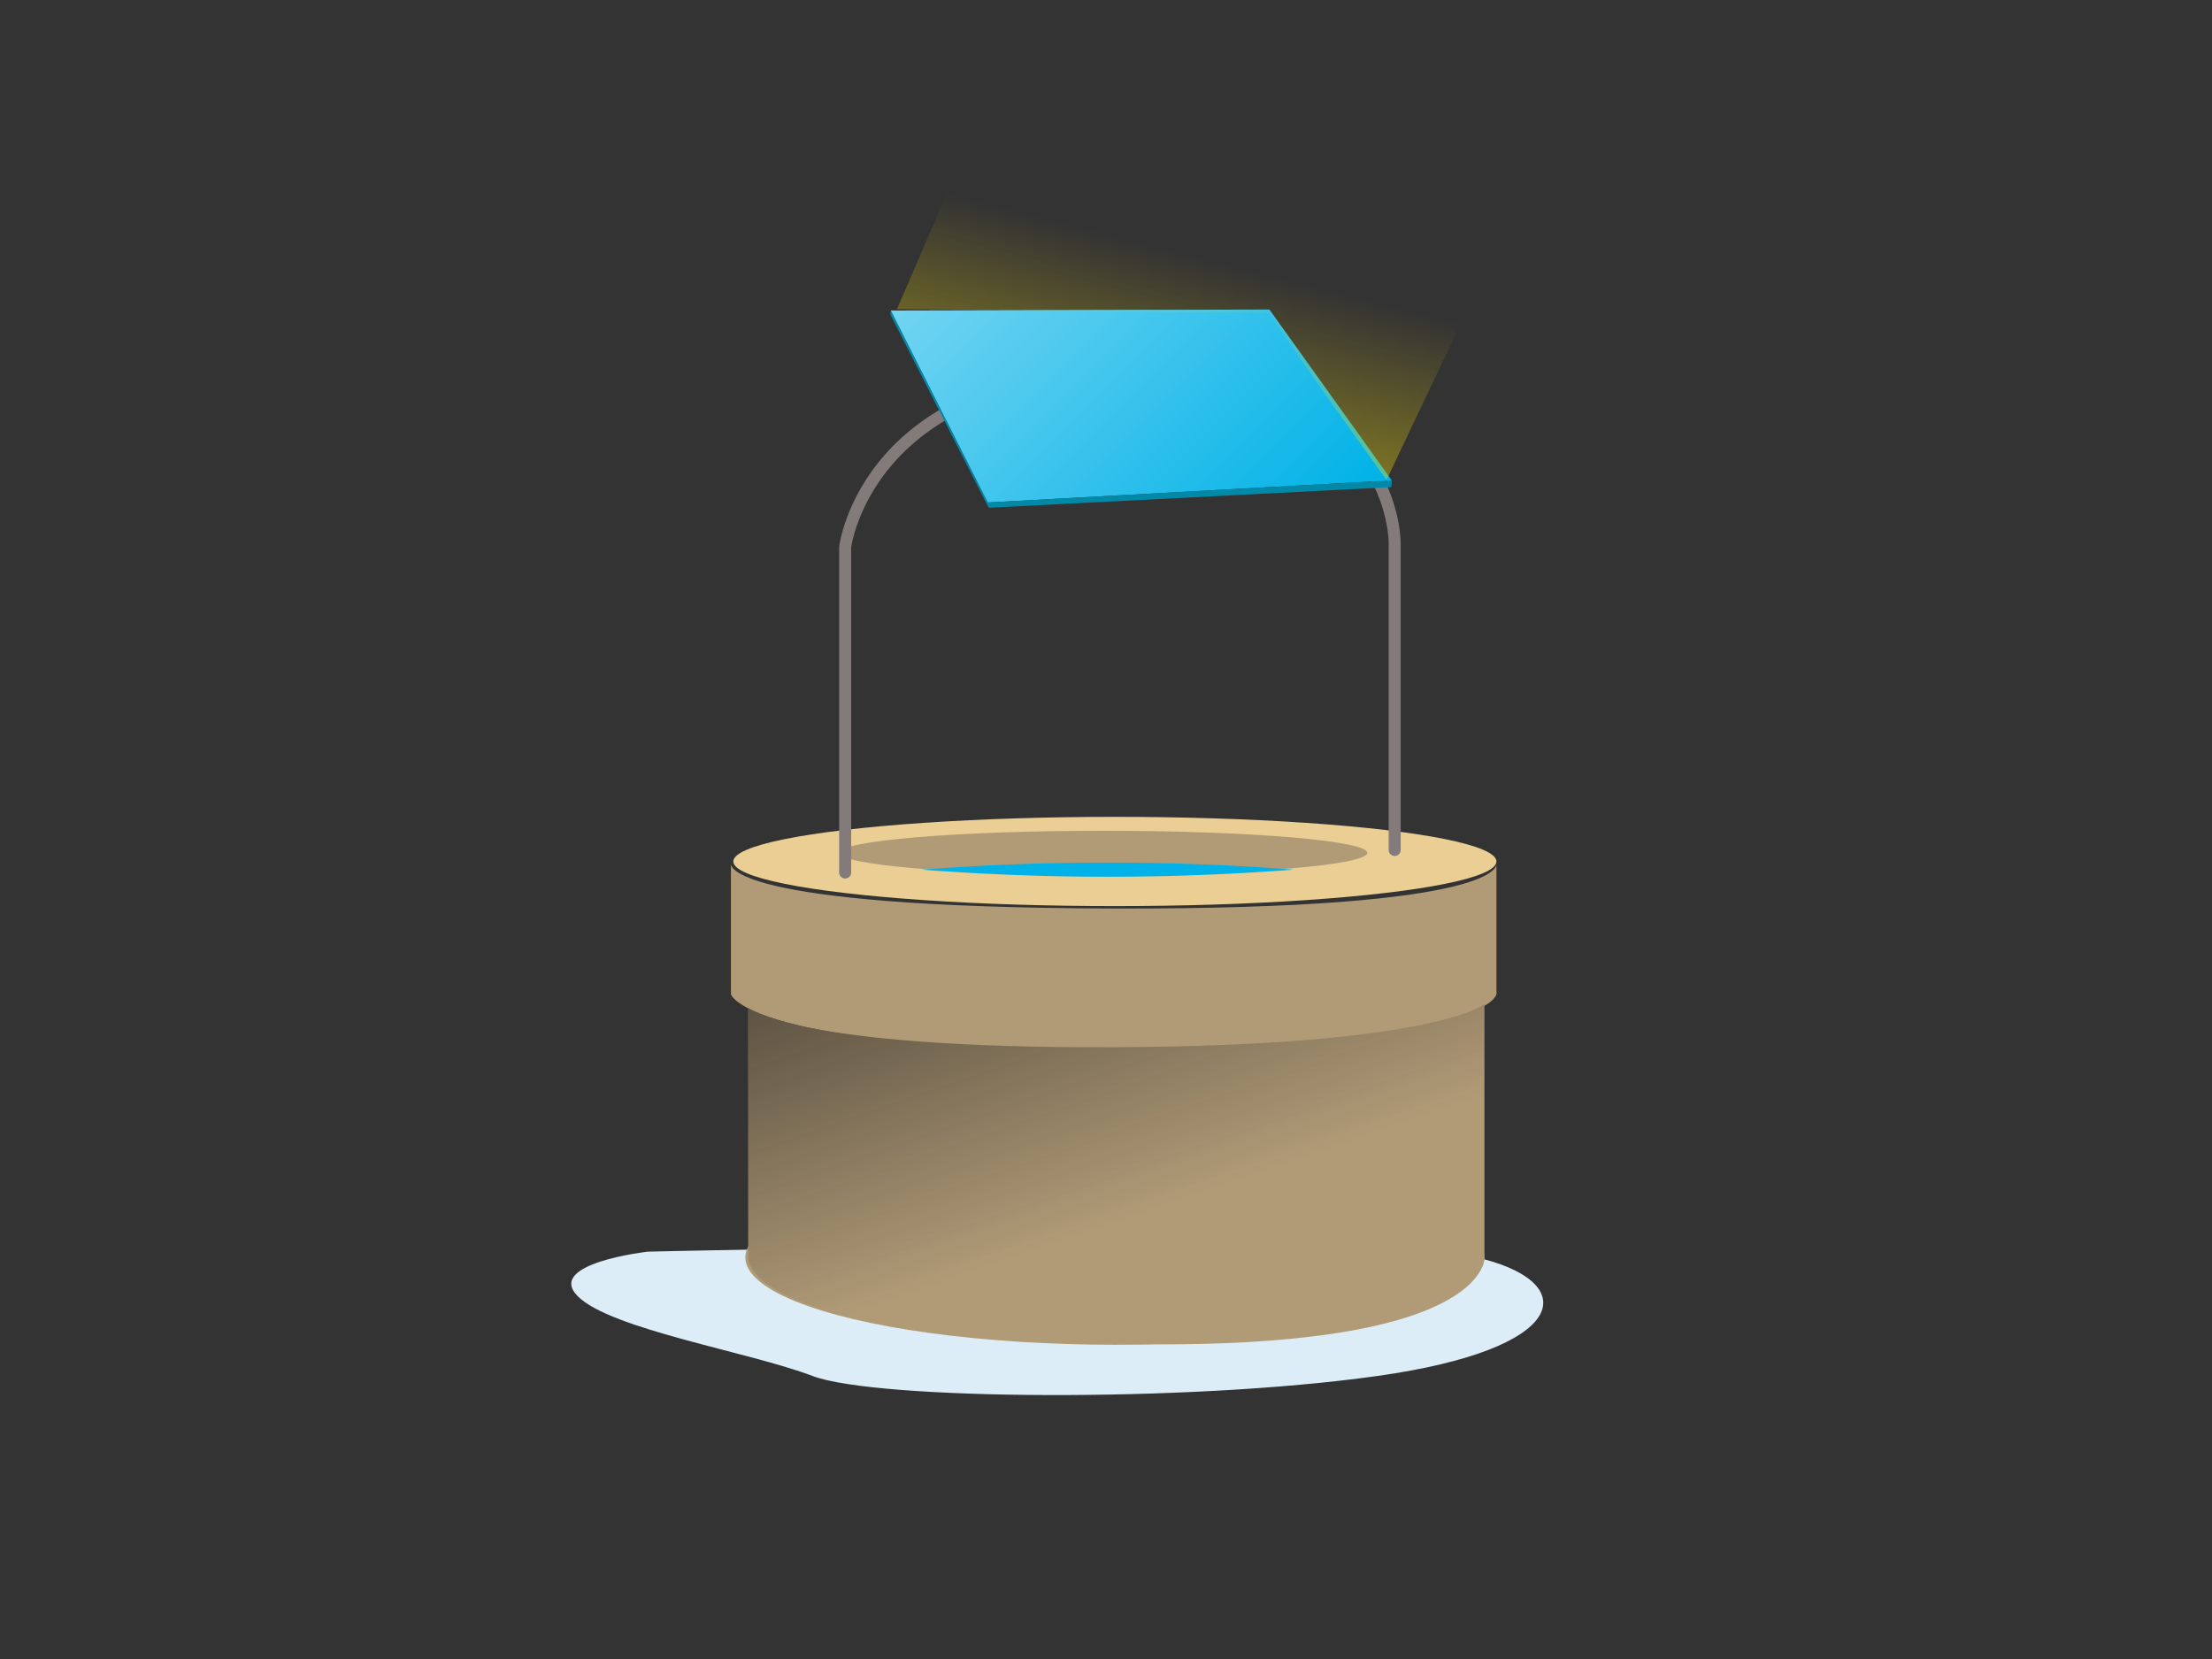 <svg xmlns="http://www.w3.org/2000/svg" xmlns:xlink="http://www.w3.org/1999/xlink" viewBox="0 0 46.09 34.57"><rect x="0" y="0" width="46.09" height="34.57" fill="#333333" stroke="none"/><defs><style>.cls-1{fill:#ddedf8;}.cls-2{fill:#eace94;}.cls-3{fill:#b19b77;}.cls-4{fill:url(#Dégradé_sans_nom_71);}.cls-5{fill:#00b2e7;}.cls-10,.cls-6{fill:none;}.cls-6{stroke:#837a7a;stroke-linecap:round;stroke-miterlimit:10;stroke-width:0.25px;}.cls-7{fill:url(#Dégradé_sans_nom_496);}.cls-8{opacity:0.45;fill:url(#Dégradé_sans_nom_521);}.cls-9{fill:#0389a8;}</style><linearGradient id="Dégradé_sans_nom_71" x1="23.86" y1="25.32" x2="19.95" y2="13.99" gradientUnits="userSpaceOnUse"><stop offset="0" stop-color="#1d1d1b" stop-opacity="0"/><stop offset="1" stop-color="#1d1d1b"/></linearGradient><linearGradient id="Dégradé_sans_nom_496" x1="22.89" y1="14.3" x2="25.13" y2="5.4" gradientUnits="userSpaceOnUse"><stop offset="0" stop-color="#f2e500"/><stop offset="1" stop-color="#f1d50e" stop-opacity="0"/></linearGradient><linearGradient id="Dégradé_sans_nom_521" x1="20.43" y1="-0.09" x2="33.1" y2="-0.09" gradientTransform="matrix(0.55, 0.55, -0.5, 0.5, 8.65, -6.21)" gradientUnits="userSpaceOnUse"><stop offset="0" stop-color="#fff"/><stop offset="1" stop-color="#fff" stop-opacity="0"/></linearGradient></defs><g id="Calque_2" data-name="Calque 2"><g id="Calque_1-2" data-name="Calque 1"><path class="cls-1" d="M13.5,26.08s-2.15.24-1.46.93,3.58,1.16,4.89,1.66,7.79.56,11.77,0,4.23-1.9,2.23-2.43S13.5,26.08,13.5,26.08Z"/><ellipse class="cls-2" cx="23.23" cy="17.95" rx="7.95" ry="0.93"/><ellipse class="cls-3" cx="23.23" cy="20.67" rx="7.95" ry="1.15"/><ellipse class="cls-3" cx="23.23" cy="26.2" rx="7.7" ry="1.82"/><ellipse class="cls-3" cx="22.99" cy="17.77" rx="5.5" ry="0.46"/><path class="cls-3" d="M31.18,18v2.72s-.31,1.15-7.95,1.15-8-1.15-8-1.15V18s-.2.91,8,.93S31.18,18,31.18,18Z"/><path class="cls-3" d="M30.93,26.2V20.92s-1,.87-7.7.9S15.59,21,15.59,21V26.2S15.4,27.82,23.23,28,30.93,26.2,30.93,26.2Z"/><path class="cls-4" d="M30.93,26.2V20.92s-1,.87-7.7.9S15.59,21,15.59,21V26.2S15.4,27.82,23.23,28,30.93,26.2,30.93,26.2Z"/><path class="cls-5" d="M19.2,18.12a51.43,51.43,0,0,1,7.76,0A50.83,50.83,0,0,1,19.2,18.12Z"/><path class="cls-6" d="M17.61,18.18V11.4s.44-3.67,6-3.67,5.45,3.62,5.45,3.62v6.36"/><polygon class="cls-5" points="18.56 6.47 26.45 6.45 29 10.01 20.58 10.47 18.56 6.47"/><path class="cls-7" d="M28.89,10s-1.84-2.54-2.44-3.48l-7.76-.08,1.75-4.06L31.59,4.31Z"/><polygon class="cls-8" points="18.56 6.47 26.45 6.45 29 10.01 20.58 10.47 18.56 6.47"/><polygon class="cls-9" points="29 10.01 20.58 10.47 18.56 6.47 18.55 6.55 20.6 10.58 28.99 10.15 29 10.01"/><rect class="cls-10" width="46.09" height="34.57"/></g></g></svg>